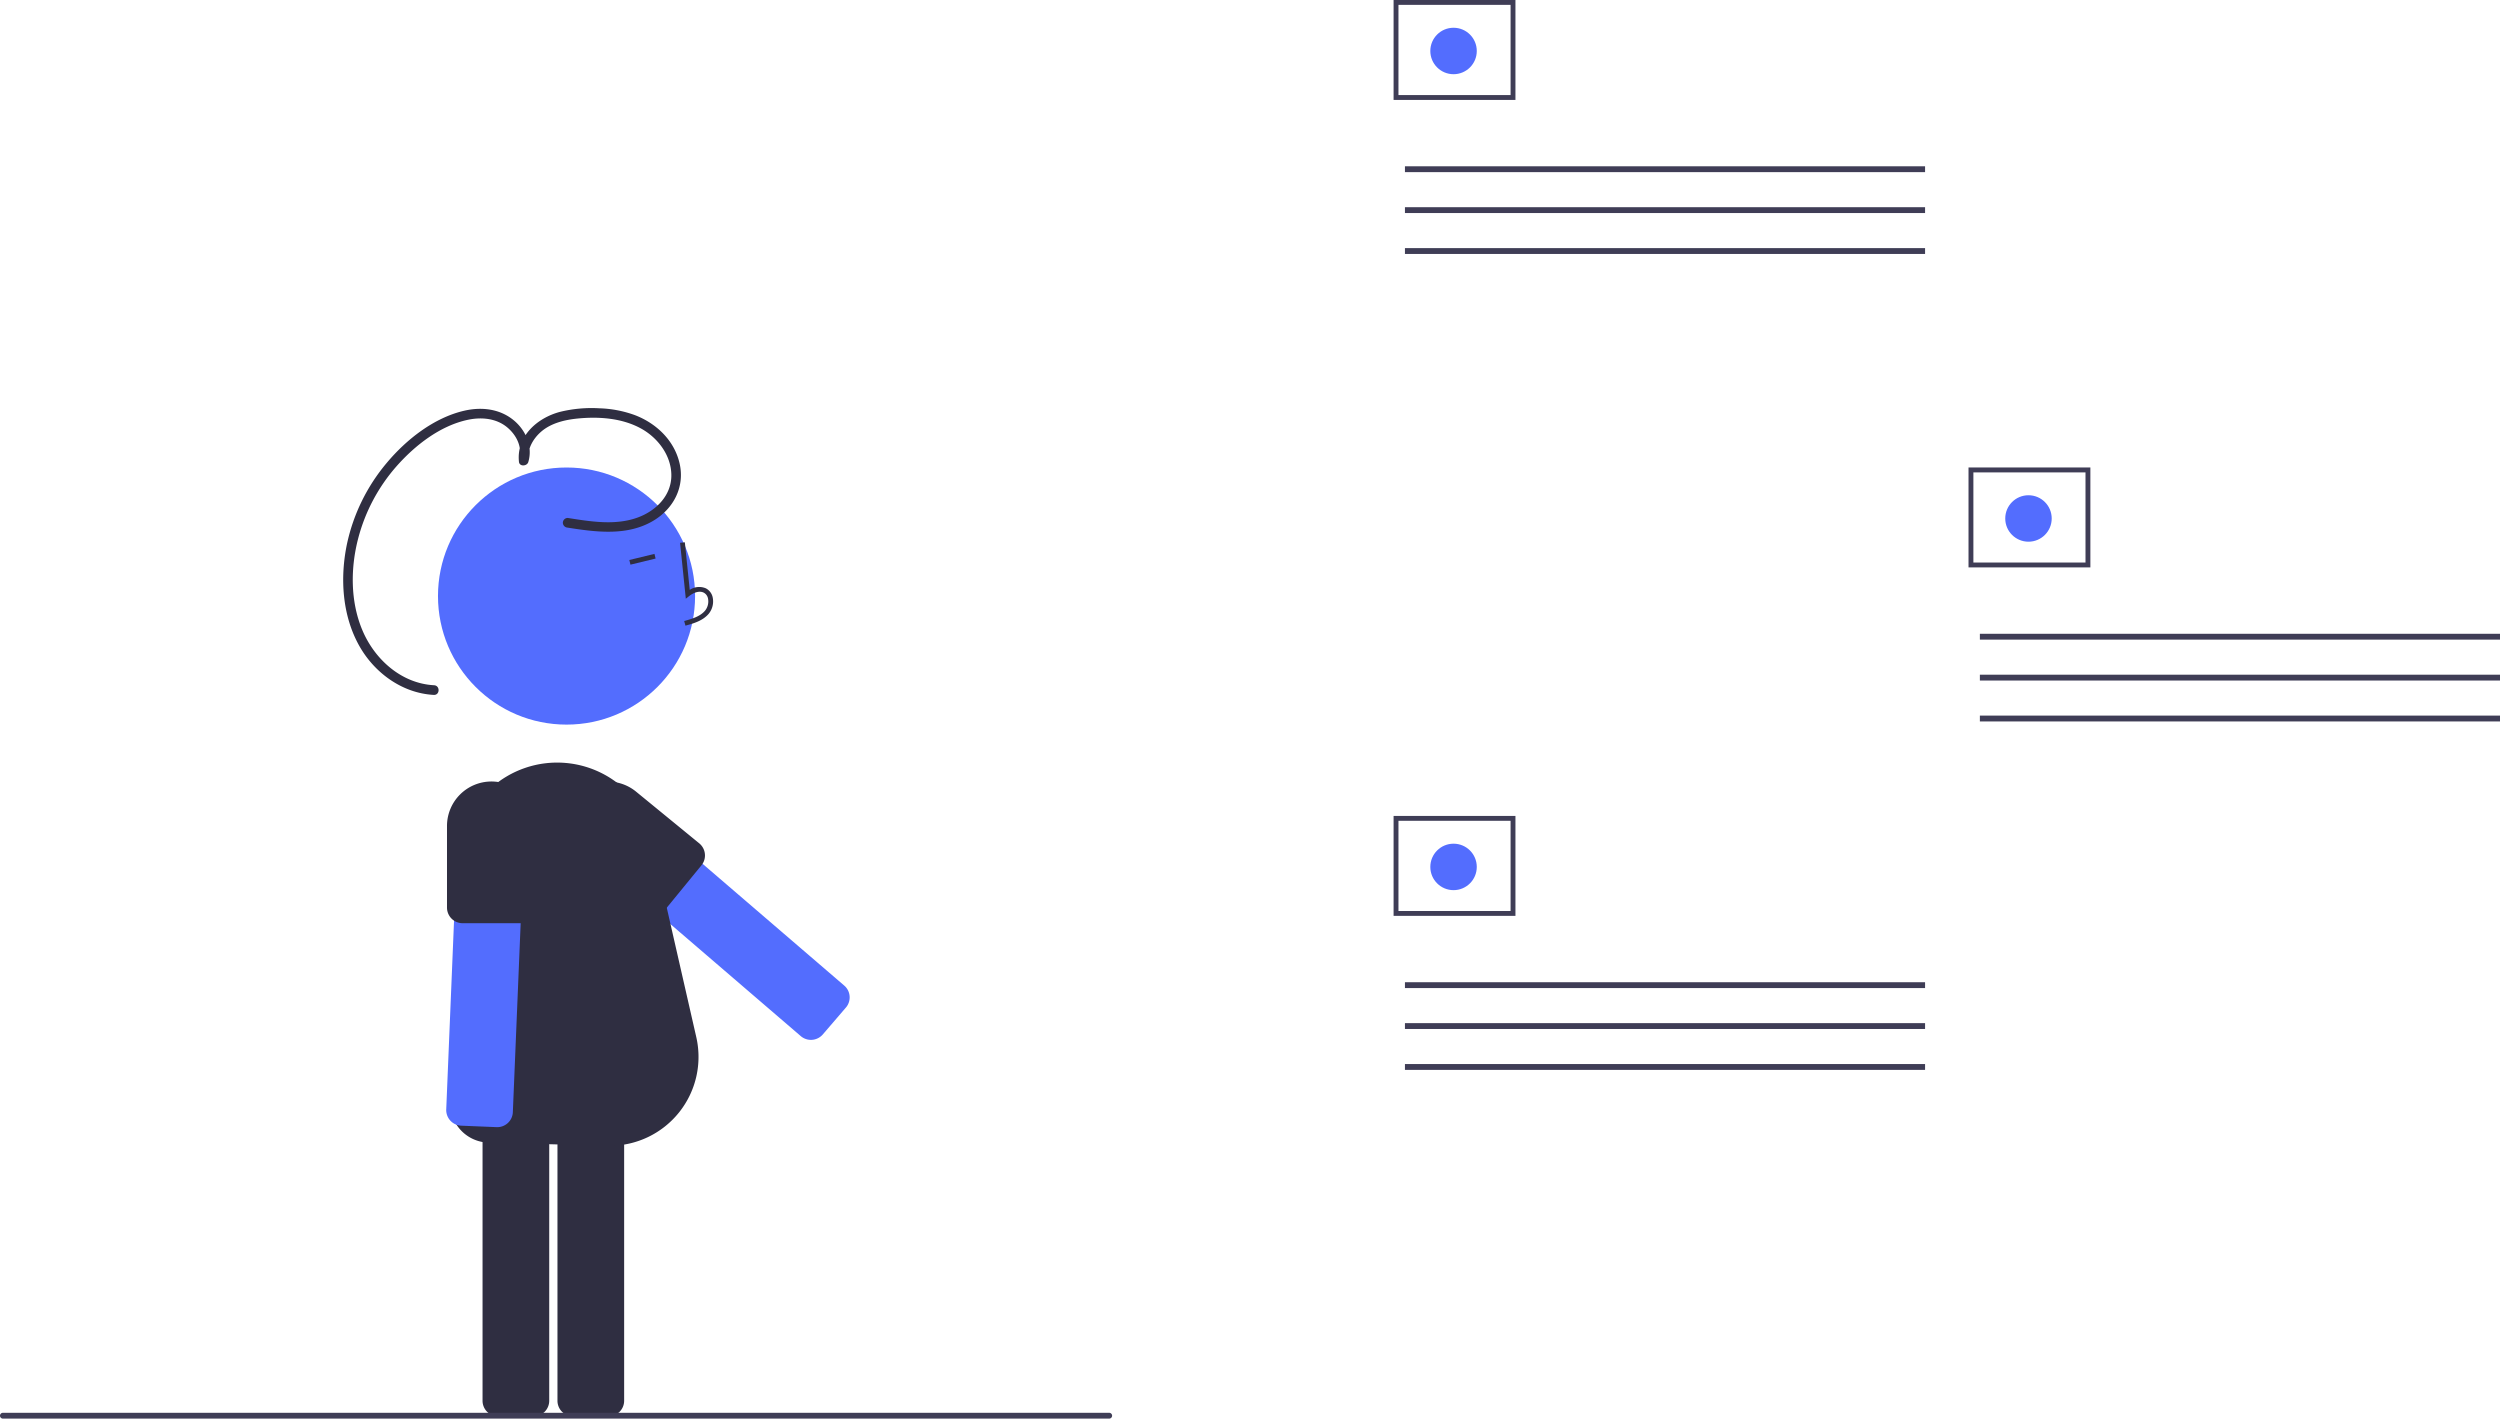 <svg xmlns="http://www.w3.org/2000/svg" id="a32bb7f9-696a-4ff4-93be-036c1dfea0ce" data-name="Layer 1" width="860.976" height="488.554" viewBox="0 0 860.976 488.554" class="injected-svg gridItem__media" xmlns:xlink="http://www.w3.org/1999/xlink"><rect x="483.849" y="338.269" width="179.127" height="2.013" fill="#3f3d56"></rect><rect x="483.849" y="352.358" width="179.127" height="2.013" fill="#3f3d56"></rect><rect x="483.849" y="366.446" width="179.127" height="2.013" fill="#3f3d56"></rect><path d="M691.419,521.138h-41.969V486.723h41.969Zm-40.29-1.679H689.74v-31.057H651.128Z" transform="translate(-169.512 -205.723)" fill="#3f3d56"></path><circle cx="500.588" cy="298.558" r="8" fill="#536dfe" ctg="1" ></circle><rect x="483.849" y="57.269" width="179.127" height="2.013" fill="#3f3d56"></rect><rect x="483.849" y="71.358" width="179.127" height="2.013" fill="#3f3d56"></rect><rect x="483.849" y="85.446" width="179.127" height="2.013" fill="#3f3d56"></rect><path d="M691.419,240.137h-41.969V205.723h41.969Zm-40.29-1.679H689.74V207.402H651.128Z" transform="translate(-169.512 -205.723)" fill="#3f3d56"></path><circle cx="500.588" cy="17.558" r="8" fill="#536dfe" ctg="1" ></circle><rect x="681.849" y="218.269" width="179.127" height="2.013" fill="#3f3d56"></rect><rect x="681.849" y="232.358" width="179.127" height="2.013" fill="#3f3d56"></rect><rect x="681.849" y="246.446" width="179.127" height="2.013" fill="#3f3d56"></rect><path d="M889.419,401.137h-41.969V366.723h41.969Zm-40.29-1.679H887.74V368.402H849.128Z" transform="translate(-169.512 -205.723)" fill="#3f3d56"></path><circle cx="698.588" cy="178.558" r="8" fill="#536dfe" ctg="1" ></circle><path d="M379.168,477.522a5.336,5.336,0,0,0-3.674,1.863l-6.274,7.304-1.679,1.952a5.386,5.386,0,0,0,.567,7.584l27.827,23.918,49.351,42.405a5.386,5.386,0,0,0,7.317-.282c.095-.094.178-.186.267-.285l4.803-5.588,3.155-3.675a5.352,5.352,0,0,0,.659-.955,5.406,5.406,0,0,0,.625-2.953,5.335,5.335,0,0,0-1.863-3.674l-5.883-5.057-43.522-37.4-27.769-23.872A5.375,5.375,0,0,0,379.168,477.522Z" transform="translate(-169.512 -205.723)" fill="#536dfe" ctg="1" ></path><circle cx="195.109" cy="205.276" r="44.272" fill="#536dfe" ctg="1" ></circle><path d="M353.283,580.996H341.074a5.382,5.382,0,0,0-5.377,5.377V688.129a5.382,5.382,0,0,0,5.377,5.377h12.21a5.382,5.382,0,0,0,5.377-5.377V586.373A5.382,5.382,0,0,0,353.283,580.996Z" transform="translate(-169.512 -205.723)" fill="#2f2e41"></path><path d="M379.084,580.996H366.875a5.382,5.382,0,0,0-5.377,5.377V688.129a5.382,5.382,0,0,0,5.377,5.377h12.21a5.377,5.377,0,0,0,5.377-5.377V586.373A5.377,5.377,0,0,0,379.084,580.996Z" transform="translate(-169.512 -205.723)" fill="#2f2e41"></path><path d="M378.519,600.298l-40.784-1.068A13.518,13.518,0,0,1,324.573,585.298c.808-26.019,2.733-82.324,2.752-82.872a34.074,34.074,0,0,1,61.041-20.83,33.657,33.657,0,0,1,7.131,20.767L409.308,562.908a30.599,30.599,0,0,1-29.804,37.405C379.177,600.313,378.848,600.307,378.519,600.298Z" transform="translate(-169.512 -205.723)" fill="#2f2e41"></path><path d="M405.571,421.192l-.435-1.597c2.971-.81,5.562-1.638,7.192-3.567a5.086,5.086,0,0,0,1.03-4.105,2.907,2.907,0,0,0-1.492-2.102c-1.585-.791-3.614.082-4.985,1.164l-1.182.933-1.977-19.261,1.646-.169,1.682,16.384a5.84,5.84,0,0,1,5.556-.531,4.526,4.526,0,0,1,2.373,3.248,6.728,6.728,0,0,1-1.387,5.507C411.497,419.575,408.212,420.471,405.571,421.192Z" transform="translate(-169.512 -205.723)" fill="#2f2e41"></path><rect x="386.315" y="397.507" width="8.91" height="1.654" transform="translate(-252.492 -102.232) rotate(-13.653)" fill="#2f2e41"></rect><path d="M348.932,483.21a5.336,5.336,0,0,0-3.739-1.729l-9.62-.397-2.573-.108a5.386,5.386,0,0,0-5.6,5.145l-1.522,36.662-2.688,65.011a5.386,5.386,0,0,0,4.757,5.567c.132.017.256.025.389.033l7.362.306,4.839.199a5.351,5.351,0,0,0,1.158-.074,5.406,5.406,0,0,0,2.705-1.34,5.335,5.335,0,0,0,1.729-3.739l.323-7.751L348.825,523.661l1.522-36.588A5.375,5.375,0,0,0,348.932,483.21Z" transform="translate(-169.512 -205.723)" fill="#536dfe" ctg="1" ></path><path d="M341.884,475.186a14.964,14.964,0,0,0-3.127-.323,15.322,15.322,0,0,0-15.304,15.304v28.125a5.4,5.4,0,0,0,2.424,4.492,5.3,5.3,0,0,0,2.002.794,5.153,5.153,0,0,0,.951.091H348.684a.761.761,0,0,0,.141-.008,5.373,5.373,0,0,0,5.236-5.369V490.167A15.328,15.328,0,0,0,341.884,475.186Z" transform="translate(-169.512 -205.723)" fill="#2f2e41"></path><path d="M410.328,496.165l-21.764-17.81a15.304,15.304,0,0,0-19.39,23.683l21.764,17.81a5.374,5.374,0,0,0,6.8.008,4.456,4.456,0,0,0,.769-.761l12.574-15.361a5.317,5.317,0,0,0,.984-1.828A5.406,5.406,0,0,0,410.328,496.165Z" transform="translate(-169.512 -205.723)" fill="#2f2e41"></path><path d="M365.065,384.102c7.892,1.243,16.412,2.669,24.132-.175,6.325-2.33,11.654-7.653,11.52-14.74-.128-6.772-4.717-12.754-10.48-15.911-6.52-3.571-14.461-4.136-21.735-3.421-4.395.432-9.125,1.54-12.559,4.48-2.749,2.354-4.869,5.917-4.475,9.653l-3.211-.084c1.253-4.127-.829-8.255-3.973-10.925-3.78-3.211-8.931-3.679-13.635-2.68-9.567,2.032-18.216,8.801-24.569,15.995a60.92,60.92,0,0,0-13.177,24.718c-2.702,10.277-2.767,21.797,1.388,31.705,4.229,10.084,13.435,18.391,24.708,18.998,2.133.115,2.045,3.443-.102,3.327-10.762-.579-20.279-7.464-25.53-16.676-6.034-10.587-6.812-23.597-4.353-35.338a64.219,64.219,0,0,1,13.695-27.894c6.766-8.077,16.261-15.559,26.702-17.967,5.999-1.383,12.311-.659,17.127,3.383,4.112,3.451,6.515,9.019,4.909,14.31-.441,1.452-3.03,1.64-3.211-.084-.922-8.743,6.215-15.086,14.06-17.191a45.552,45.552,0,0,1,13.614-1.249,38.995,38.995,0,0,1,12.303,2.372c7.443,2.863,13.637,8.819,15.384,16.795,1.743,7.957-2.111,15.331-8.932,19.466-9.001,5.457-19.823,4.018-29.7,2.462a1.722,1.722,0,0,1-1.612-1.715,1.673,1.673,0,0,1,1.715-1.612Z" transform="translate(-169.512 -205.723)" fill="#2f2e41"></path><path d="M551.512,694.277h-381a1,1,0,0,1,0-2h381a1,1,0,0,1,0,2Z" transform="translate(-169.512 -205.723)" fill="#3f3d56"></path></svg>